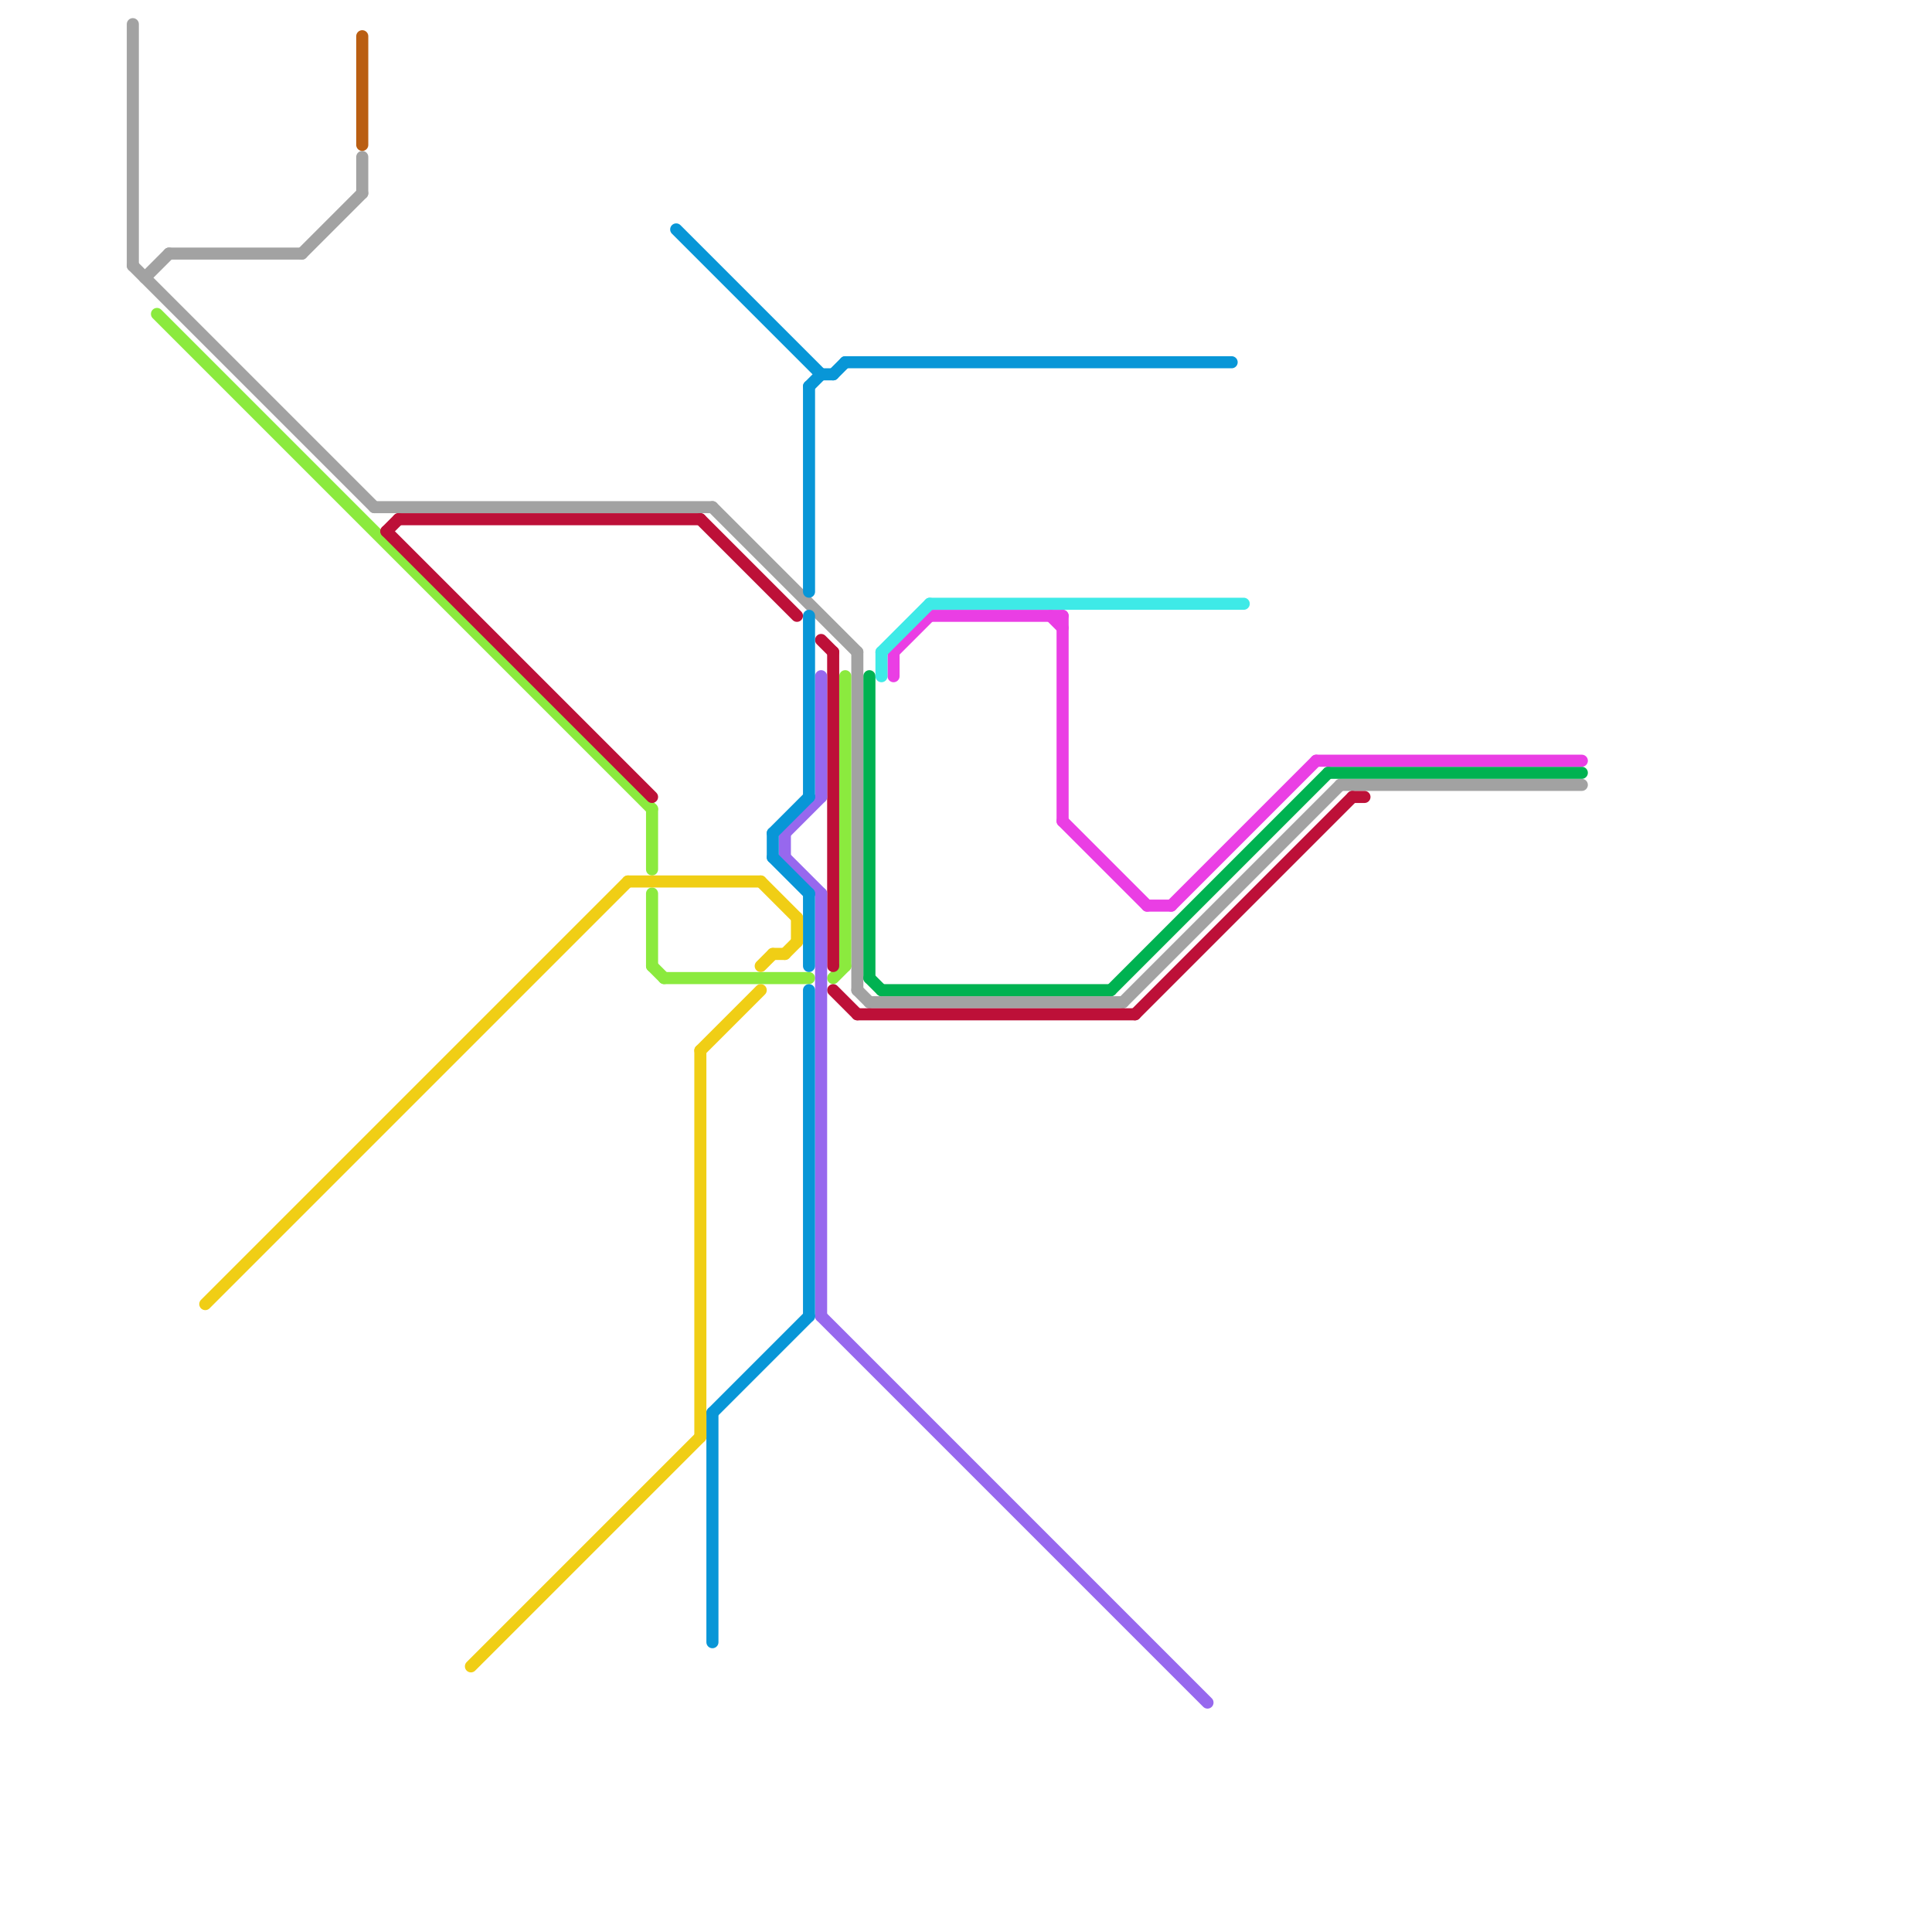 
<svg version="1.1" xmlns="http://www.w3.org/2000/svg" viewBox="0 0 160 160">
<style>text { font: 1px Helvetica; font-weight: 600; white-space: pre; dominant-baseline: central; } line { stroke-width: 1; fill: none; stroke-linecap: round; stroke-linejoin: round; } .c0 { stroke: #a2a2a2 } .c1 { stroke: #8bea3e } .c2 { stroke: #bd1038 } .c3 { stroke: #00b251 } .c4 { stroke: #9768ee } .c5 { stroke: #0896d7 } .c6 { stroke: #f0ce15 } .c7 { stroke: #ea3ee4 } .c8 { stroke: #3eeae7 } .c9 { stroke: #ba5e12 } .w1 { stroke-width: 1; }</style><style>.lxco { stroke: #000; stroke-width: 0.525; fill: #fff; stroke-linecap: square; } .lxci { stroke: #fff; stroke-width: 0.25; fill: #fff; stroke-linecap: square; } </style><defs><g id="l"><circle r="0.45" fill="#fff" stroke="#000" stroke-width="0.2"/></g></defs><line class="c0 " x1="12" y1="23" x2="14" y2="21"/><line class="c0 " x1="59" y1="42" x2="71" y2="54"/><line class="c0 " x1="71" y1="82" x2="72" y2="83"/><line class="c0 " x1="11" y1="2" x2="11" y2="22"/><line class="c0 " x1="31" y1="42" x2="59" y2="42"/><line class="c0 " x1="111" y1="65" x2="131" y2="65"/><line class="c0 " x1="30" y1="13" x2="30" y2="16"/><line class="c0 " x1="71" y1="54" x2="71" y2="82"/><line class="c0 " x1="25" y1="21" x2="30" y2="16"/><line class="c0 " x1="93" y1="83" x2="111" y2="65"/><line class="c0 " x1="14" y1="21" x2="25" y2="21"/><line class="c0 " x1="11" y1="22" x2="31" y2="42"/><line class="c0 " x1="72" y1="83" x2="93" y2="83"/><line class="c1 " x1="70" y1="56" x2="70" y2="80"/><line class="c1 " x1="69" y1="81" x2="70" y2="80"/><line class="c1 " x1="54" y1="74" x2="54" y2="80"/><line class="c1 " x1="54" y1="67" x2="54" y2="72"/><line class="c1 " x1="55" y1="81" x2="67" y2="81"/><line class="c1 " x1="13" y1="26" x2="54" y2="67"/><line class="c1 " x1="54" y1="80" x2="55" y2="81"/><line class="c2 " x1="32" y1="44" x2="54" y2="66"/><line class="c2 " x1="32" y1="44" x2="33" y2="43"/><line class="c2 " x1="69" y1="82" x2="71" y2="84"/><line class="c2 " x1="58" y1="43" x2="66" y2="51"/><line class="c2 " x1="69" y1="54" x2="69" y2="80"/><line class="c2 " x1="71" y1="84" x2="94" y2="84"/><line class="c2 " x1="94" y1="84" x2="112" y2="66"/><line class="c2 " x1="68" y1="53" x2="69" y2="54"/><line class="c2 " x1="112" y1="66" x2="113" y2="66"/><line class="c2 " x1="33" y1="43" x2="58" y2="43"/><line class="c3 " x1="72" y1="56" x2="72" y2="81"/><line class="c3 " x1="73" y1="82" x2="92" y2="82"/><line class="c3 " x1="92" y1="82" x2="110" y2="64"/><line class="c3 " x1="110" y1="64" x2="131" y2="64"/><line class="c3 " x1="72" y1="81" x2="73" y2="82"/><line class="c4 " x1="68" y1="74" x2="68" y2="109"/><line class="c4 " x1="65" y1="69" x2="68" y2="66"/><line class="c4 " x1="65" y1="71" x2="68" y2="74"/><line class="c4 " x1="65" y1="69" x2="65" y2="71"/><line class="c4 " x1="68" y1="56" x2="68" y2="66"/><line class="c4 " x1="68" y1="109" x2="100" y2="141"/><line class="c5 " x1="64" y1="69" x2="64" y2="71"/><line class="c5 " x1="69" y1="31" x2="70" y2="30"/><line class="c5 " x1="59" y1="117" x2="59" y2="136"/><line class="c5 " x1="67" y1="74" x2="67" y2="80"/><line class="c5 " x1="67" y1="51" x2="67" y2="66"/><line class="c5 " x1="56" y1="19" x2="68" y2="31"/><line class="c5 " x1="68" y1="31" x2="69" y2="31"/><line class="c5 " x1="67" y1="32" x2="68" y2="31"/><line class="c5 " x1="70" y1="30" x2="102" y2="30"/><line class="c5 " x1="67" y1="32" x2="67" y2="49"/><line class="c5 " x1="59" y1="117" x2="67" y2="109"/><line class="c5 " x1="67" y1="82" x2="67" y2="109"/><line class="c5 " x1="64" y1="69" x2="67" y2="66"/><line class="c5 " x1="64" y1="71" x2="67" y2="74"/><line class="c6 " x1="65" y1="79" x2="66" y2="78"/><line class="c6 " x1="58" y1="87" x2="58" y2="119"/><line class="c6 " x1="63" y1="73" x2="66" y2="76"/><line class="c6 " x1="39" y1="138" x2="58" y2="119"/><line class="c6 " x1="58" y1="87" x2="63" y2="82"/><line class="c6 " x1="63" y1="80" x2="64" y2="79"/><line class="c6 " x1="17" y1="108" x2="52" y2="73"/><line class="c6 " x1="64" y1="79" x2="65" y2="79"/><line class="c6 " x1="66" y1="76" x2="66" y2="78"/><line class="c6 " x1="52" y1="73" x2="63" y2="73"/><line class="c7 " x1="88" y1="51" x2="88" y2="68"/><line class="c7 " x1="77" y1="51" x2="88" y2="51"/><line class="c7 " x1="88" y1="68" x2="95" y2="75"/><line class="c7 " x1="87" y1="51" x2="88" y2="52"/><line class="c7 " x1="109" y1="63" x2="131" y2="63"/><line class="c7 " x1="74" y1="54" x2="77" y2="51"/><line class="c7 " x1="97" y1="75" x2="109" y2="63"/><line class="c7 " x1="74" y1="54" x2="74" y2="56"/><line class="c7 " x1="95" y1="75" x2="97" y2="75"/><line class="c8 " x1="77" y1="50" x2="103" y2="50"/><line class="c8 " x1="73" y1="54" x2="73" y2="56"/><line class="c8 " x1="73" y1="54" x2="77" y2="50"/><line class="c9 " x1="30" y1="3" x2="30" y2="12"/>
</svg>
